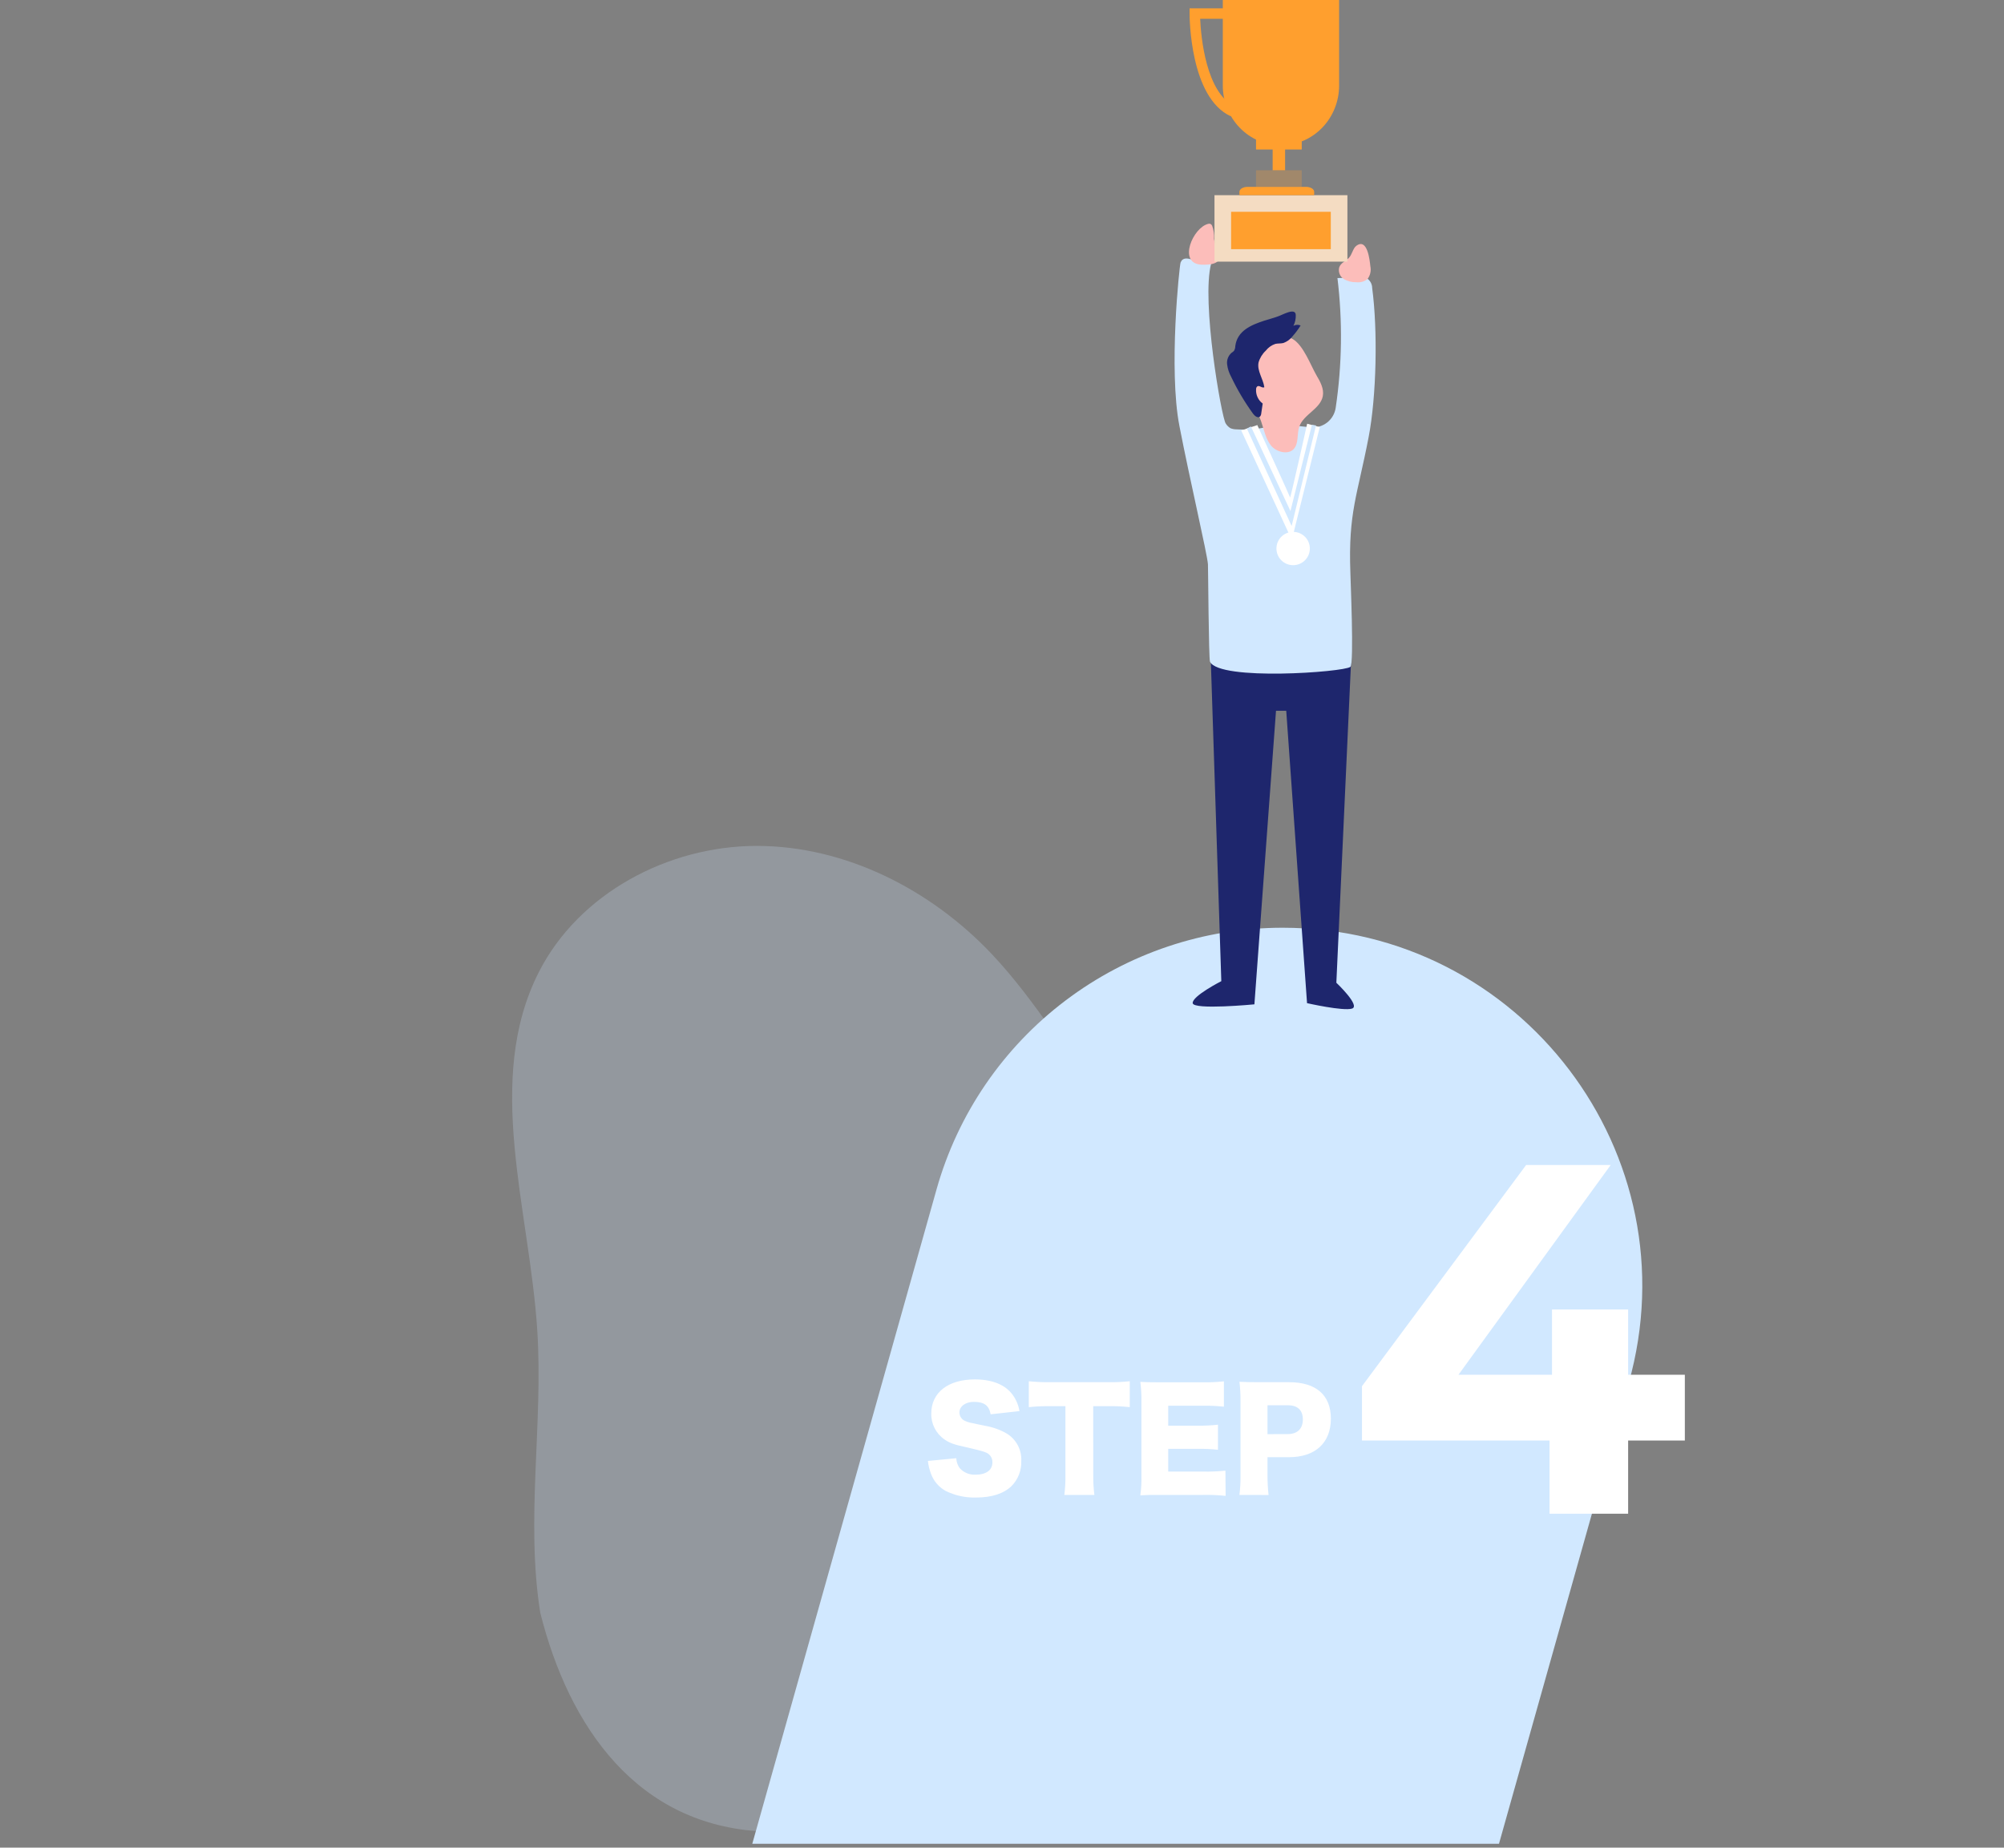 <?xml version="1.0" encoding="UTF-8"?>
<svg xmlns="http://www.w3.org/2000/svg" width="540" height="498" viewBox="0 0 540 498" fill="none">
  <rect x="0" y="0" width="540" height="498" fill="#808080" stroke="none"/>
  <path opacity="0.24" d="M145.574 434.662C141.598 409.55 146.398 383.91 144.775 358.556C142.683 325.936 130.391 291.178 145.192 262.022C155.964 240.798 180.087 227.974 203.967 228C227.847 228.026 250.772 239.759 267.144 257.043C279.505 270.093 288.368 286.017 299.869 299.811C319.244 323.061 345.997 340.215 361.388 366.254C375.459 390.058 378.436 418.651 379.617 446.257C380.172 459.064 379.573 473.81 369.582 481.872C362.516 487.579 352.733 488.167 343.653 488.505C298.202 490.237 251.111 495.718 205.703 493.649C171.771 492.099 153.325 465.575 145.574 434.662Z" fill="#D1E8FF"></path>
  <path d="M403.914 496.965H202.709L252.37 320.55C258.081 300.264 270.283 282.397 287.117 269.671C303.951 256.944 324.494 250.056 345.616 250.055C409.791 250.055 456.222 311.172 438.87 372.8L403.914 496.965Z" fill="#D1E8FF"></path>
  <path d="M326.244 177.371L329.095 264.457C329.095 264.457 321.196 268.485 321.386 270.381C321.576 272.277 338.014 270.701 338.014 270.701L343.834 191.578H346.59L352.196 270.381C352.196 270.381 361.924 272.585 364.311 271.85C366.698 271.115 360.095 264.883 360.095 264.883L364.038 178.793L326.244 177.371Z" fill="#1E266D"></path>
  <path d="M331.651 31.342C320.628 26.307 320.543 4.589 320.543 3.671V2.239H331.335V5.069H323.397C323.61 9.821 324.926 25.132 332.856 28.751L331.651 31.342Z" fill="#FF9F2E"></path>
  <path d="M317.798 114.765C314.864 99.563 317.798 71.708 318.119 70.76C319.247 67.928 323.143 71.589 326.362 71.032C323.654 81.222 329.177 112.596 330.281 114.137C330.594 114.653 331.025 115.088 331.54 115.404C332.041 115.614 332.577 115.722 333.12 115.724C335.837 115.883 338.563 115.696 341.232 115.167C345.983 114.255 349.273 114.8 353.228 115.167C354.803 115.312 356.373 114.85 357.616 113.876C358.86 112.902 359.682 111.49 359.915 109.93C361.64 98.341 361.8 86.574 360.39 74.942L366.436 74.812C367.165 74.731 367.903 74.858 368.562 75.179C368.93 75.477 369.228 75.852 369.433 76.278C369.639 76.705 369.747 77.171 369.75 77.644C371.258 88.876 370.938 106.72 368.788 117.833C365.771 133.544 363.277 138.165 363.871 154.291C363.871 155.476 364.916 178.959 363.871 179.741C362.065 181.175 328.618 183.592 326.053 178.367C325.685 177.62 325.554 152.833 325.495 152.087C325.281 149.196 320.661 129.563 317.798 114.765Z" fill="#D1E8FF"></path>
  <path d="M325.567 60.334C325.757 60.28 325.959 60.28 326.149 60.334C326.356 60.435 326.52 60.608 326.612 60.819C327.041 61.953 327.219 63.165 327.135 64.374C327.274 65.629 327.679 66.841 328.323 67.928C329.677 71.021 326.375 71.483 323.572 71.329C317.36 70.867 321.434 61.341 325.567 60.334Z" fill="#FCBDBA"></path>
  <path d="M360.864 72.087C360.714 72.661 360.747 73.269 360.96 73.823C361.173 74.378 361.555 74.852 362.052 75.179C363.08 75.794 364.263 76.102 365.461 76.068C365.997 76.136 366.542 76.095 367.062 75.949C367.582 75.802 368.068 75.552 368.489 75.215C368.862 74.722 369.123 74.154 369.254 73.55C369.386 72.947 369.384 72.322 369.25 71.719C369.083 70.108 368.466 64.054 365.484 66.246C364.522 66.956 364.368 68.615 363.43 69.551C362.491 70.487 361.292 70.819 360.864 72.087Z" fill="#FCBDBA"></path>
  <path d="M363.075 52.609H327.256V70.519H363.075V52.609Z" fill="#F4DCC2"></path>
  <path d="M329.505 0H360.838V23.062C360.838 27.336 359.187 31.435 356.248 34.457C353.309 37.479 349.323 39.177 345.167 39.177C341.011 39.177 337.025 37.479 334.086 34.457C331.147 31.435 329.496 27.336 329.496 23.062V0H329.505Z" fill="#FF9F2E"></path>
  <path d="M350.764 36.938H338.451V40.296H350.764V36.938Z" fill="#FF9F2E"></path>
  <path opacity="0.26" d="M350.764 36.938H338.451V39.177H350.764V36.938Z" fill="url(#paint0_linear_2986_785)"></path>
  <path d="M346.286 39.177H342.928V45.893H346.286V39.177Z" fill="#FF9F2E"></path>
  <path opacity="0.26" d="M350.764 45.893H338.451V50.37H350.764V45.893Z" fill="#FF9F2E"></path>
  <path d="M354.121 51.712V52.326C354.119 52.421 354.099 52.517 354.06 52.609H334.025C333.993 52.516 333.976 52.421 333.973 52.326V51.712C333.972 51.536 334.027 51.361 334.135 51.199C334.243 51.036 334.402 50.888 334.602 50.764C334.803 50.639 335.041 50.54 335.304 50.473C335.567 50.405 335.848 50.37 336.133 50.37H351.935C352.221 50.368 352.506 50.401 352.771 50.468C353.037 50.535 353.279 50.633 353.482 50.758C353.686 50.883 353.847 51.031 353.956 51.195C354.066 51.359 354.122 51.534 354.121 51.712Z" fill="#FF9F2E"></path>
  <path d="M354.724 101.139C355.758 102.869 356.815 104.788 356.447 106.767C355.805 110.215 351.268 111.66 350.116 114.978C349.415 116.992 350.033 119.539 348.56 121.08C347.087 122.62 343.904 121.885 342.455 120.049C341.006 118.212 340.602 115.795 339.83 113.591C338.939 111.068 337.55 108.769 336.481 106.317C335.325 103.873 334.794 101.183 334.937 98.485C335.024 97.139 335.426 95.833 336.111 94.67C336.795 93.507 337.744 92.521 338.88 91.79C341.255 90.44 346.006 89.93 348.382 91.411C351.232 93.106 353.157 98.402 354.724 101.139Z" fill="#FCBDBA"></path>
  <path d="M349.156 84.871C349.204 85.892 348.988 86.909 348.526 87.821C348.821 87.66 349.148 87.569 349.483 87.552C349.818 87.536 350.153 87.595 350.462 87.727C349.807 88.792 349.055 89.795 348.217 90.724C347.587 91.538 346.726 92.145 345.747 92.466C345.058 92.62 344.345 92.537 343.656 92.691C342.636 93.033 341.74 93.668 341.079 94.516C340.151 95.381 339.477 96.483 339.131 97.703C338.68 99.966 340.378 102.087 340.687 104.373C340.117 104.705 339.38 103.793 338.822 104.125C338.708 104.212 338.616 104.326 338.554 104.455C338.493 104.585 338.462 104.727 338.466 104.871C338.409 105.618 338.543 106.367 338.855 107.048C339.166 107.73 339.645 108.322 340.248 108.769L339.856 111.423C339.843 111.737 339.726 112.037 339.523 112.276C338.953 112.786 338.11 112.134 337.658 111.518C335.376 108.369 333.388 105.018 331.72 101.506C331.164 100.484 330.806 99.366 330.662 98.212C330.59 97.636 330.66 97.05 330.867 96.507C331.074 95.963 331.412 95.479 331.85 95.096C332.091 94.953 332.311 94.778 332.503 94.575C332.742 94.191 332.866 93.747 332.86 93.295C333.371 89.172 337.136 87.584 340.628 86.447C341.875 86.032 343.157 85.736 344.393 85.262C345.426 84.966 349.049 82.774 349.156 84.871Z" fill="#1E266D"></path>
  <path d="M358.599 57.086H331.734V67.16H358.599V57.086Z" fill="#FF9F2E"></path>
  <path d="M334.461 116.021L338.796 114.575C338.796 114.575 347.55 133.71 347.633 134.078C347.716 134.445 352.23 114.208 352.23 114.208L355.626 115.12L348.096 145.535L334.461 116.021Z" fill="white"></path>
  <path d="M335.98 115.5L348.048 141.779L354.616 114.67L353.512 114.492L347.727 137.751L337.073 114.943L335.98 115.5Z" fill="#D1E8FF"></path>
  <path d="M348.451 152.336C350.937 152.336 352.952 150.325 352.952 147.845C352.952 145.365 350.937 143.355 348.451 143.355C345.965 143.355 343.949 145.365 343.949 147.845C343.949 150.325 345.965 152.336 348.451 152.336Z" fill="white"></path>
  <path d="M454 388.26H438.718V408H417.538V388.26H367V373.623L411.237 314H434.026L393.006 370.534H418.208V352.943H438.718V370.534H454V388.26Z" fill="white"></path>
  <path d="M257.683 393.037C257.714 394.013 258.044 394.956 258.629 395.739C259.168 396.329 259.834 396.79 260.576 397.09C261.318 397.39 262.118 397.52 262.917 397.47C265.738 397.47 267.413 396.232 267.413 394.189C267.442 393.653 267.311 393.121 267.038 392.658C266.765 392.196 266.361 391.825 265.877 391.591C265.113 391.218 264.193 390.967 260.391 390.084C257.023 389.357 255.851 388.924 254.497 387.971C253.365 387.191 252.447 386.14 251.827 384.915C251.207 383.69 250.904 382.329 250.947 380.957C250.947 375.337 255.487 371.796 262.691 371.796C267.344 371.796 270.894 373.216 272.874 375.952C273.82 377.249 274.447 378.75 274.705 380.334L266.945 381.2C266.502 378.827 265.209 377.848 262.405 377.848C260.165 377.848 258.525 379.052 258.525 380.732C258.535 381.253 258.708 381.758 259.019 382.177C259.33 382.596 259.764 382.908 260.261 383.07C260.99 383.39 260.99 383.39 265.313 384.274C267.396 384.609 269.401 385.316 271.233 386.361C272.51 387.125 273.553 388.222 274.251 389.534C274.949 390.847 275.274 392.324 275.191 393.808C275.237 395.045 275.03 396.279 274.582 397.434C274.134 398.59 273.455 399.642 272.587 400.527C270.469 402.579 267.249 403.636 262.96 403.636C260.135 403.71 257.334 403.094 254.801 401.843C252.955 400.817 251.547 399.155 250.842 397.167C250.431 396.074 250.16 394.934 250.035 393.773L257.683 393.037Z" fill="white"></path>
  <path d="M294.592 397.418C294.569 399.261 294.668 401.104 294.887 402.934H286.797C287.025 401.105 287.123 399.262 287.092 397.418V379.009H282.752C280.906 378.994 279.06 379.081 277.223 379.269V372.289C279.037 372.475 280.859 372.562 282.683 372.549H298.716C300.623 372.575 302.53 372.488 304.427 372.289V379.269C302.53 379.067 300.623 378.98 298.716 379.009H294.575L294.592 397.418Z" fill="white"></path>
  <path d="M330.259 403.185C328.241 402.972 326.212 402.888 324.183 402.934H312.655C309.878 402.934 308.853 402.934 307.273 403.047C307.517 401.28 307.615 399.496 307.569 397.713V377.797C307.596 376.014 307.498 374.231 307.273 372.462C308.775 372.54 309.799 372.575 312.655 372.575H324.339C326.16 372.599 327.98 372.512 329.791 372.315V379.147C327.98 378.951 326.16 378.864 324.339 378.888H314.791V384.265H322.699C324.534 384.292 326.369 384.205 328.193 384.005V390.759C326.369 390.565 324.534 390.481 322.699 390.508H314.791V396.639H324.235C326.229 396.674 328.223 396.59 330.207 396.388L330.259 403.185Z" fill="white"></path>
  <path d="M333.982 402.934C334.201 401.142 334.297 399.336 334.269 397.531V377.77C334.289 375.988 334.193 374.206 333.982 372.436C335.719 372.514 337.021 372.549 339.364 372.549H347.376C354.625 372.549 358.618 376.013 358.618 382.368C358.618 388.872 354.442 392.76 347.333 392.76H341.543V397.436C341.532 399.278 341.627 401.12 341.83 402.952L333.982 402.934ZM347.003 386.534C349.564 386.534 351.066 385.113 351.066 382.594C351.066 380.074 349.642 378.758 347.003 378.758H341.543V386.551L347.003 386.534Z" fill="white"></path>
  <defs>
    <linearGradient id="paint0_linear_2986_785" x1="3506.89" y1="197.429" x2="3507.04" y2="221.745" gradientUnits="userSpaceOnUse">
      <stop stop-color="#010101" stop-opacity="0"></stop>
      <stop offset="0.95" stop-color="#010101"></stop>
    </linearGradient>
  </defs>
</svg>
